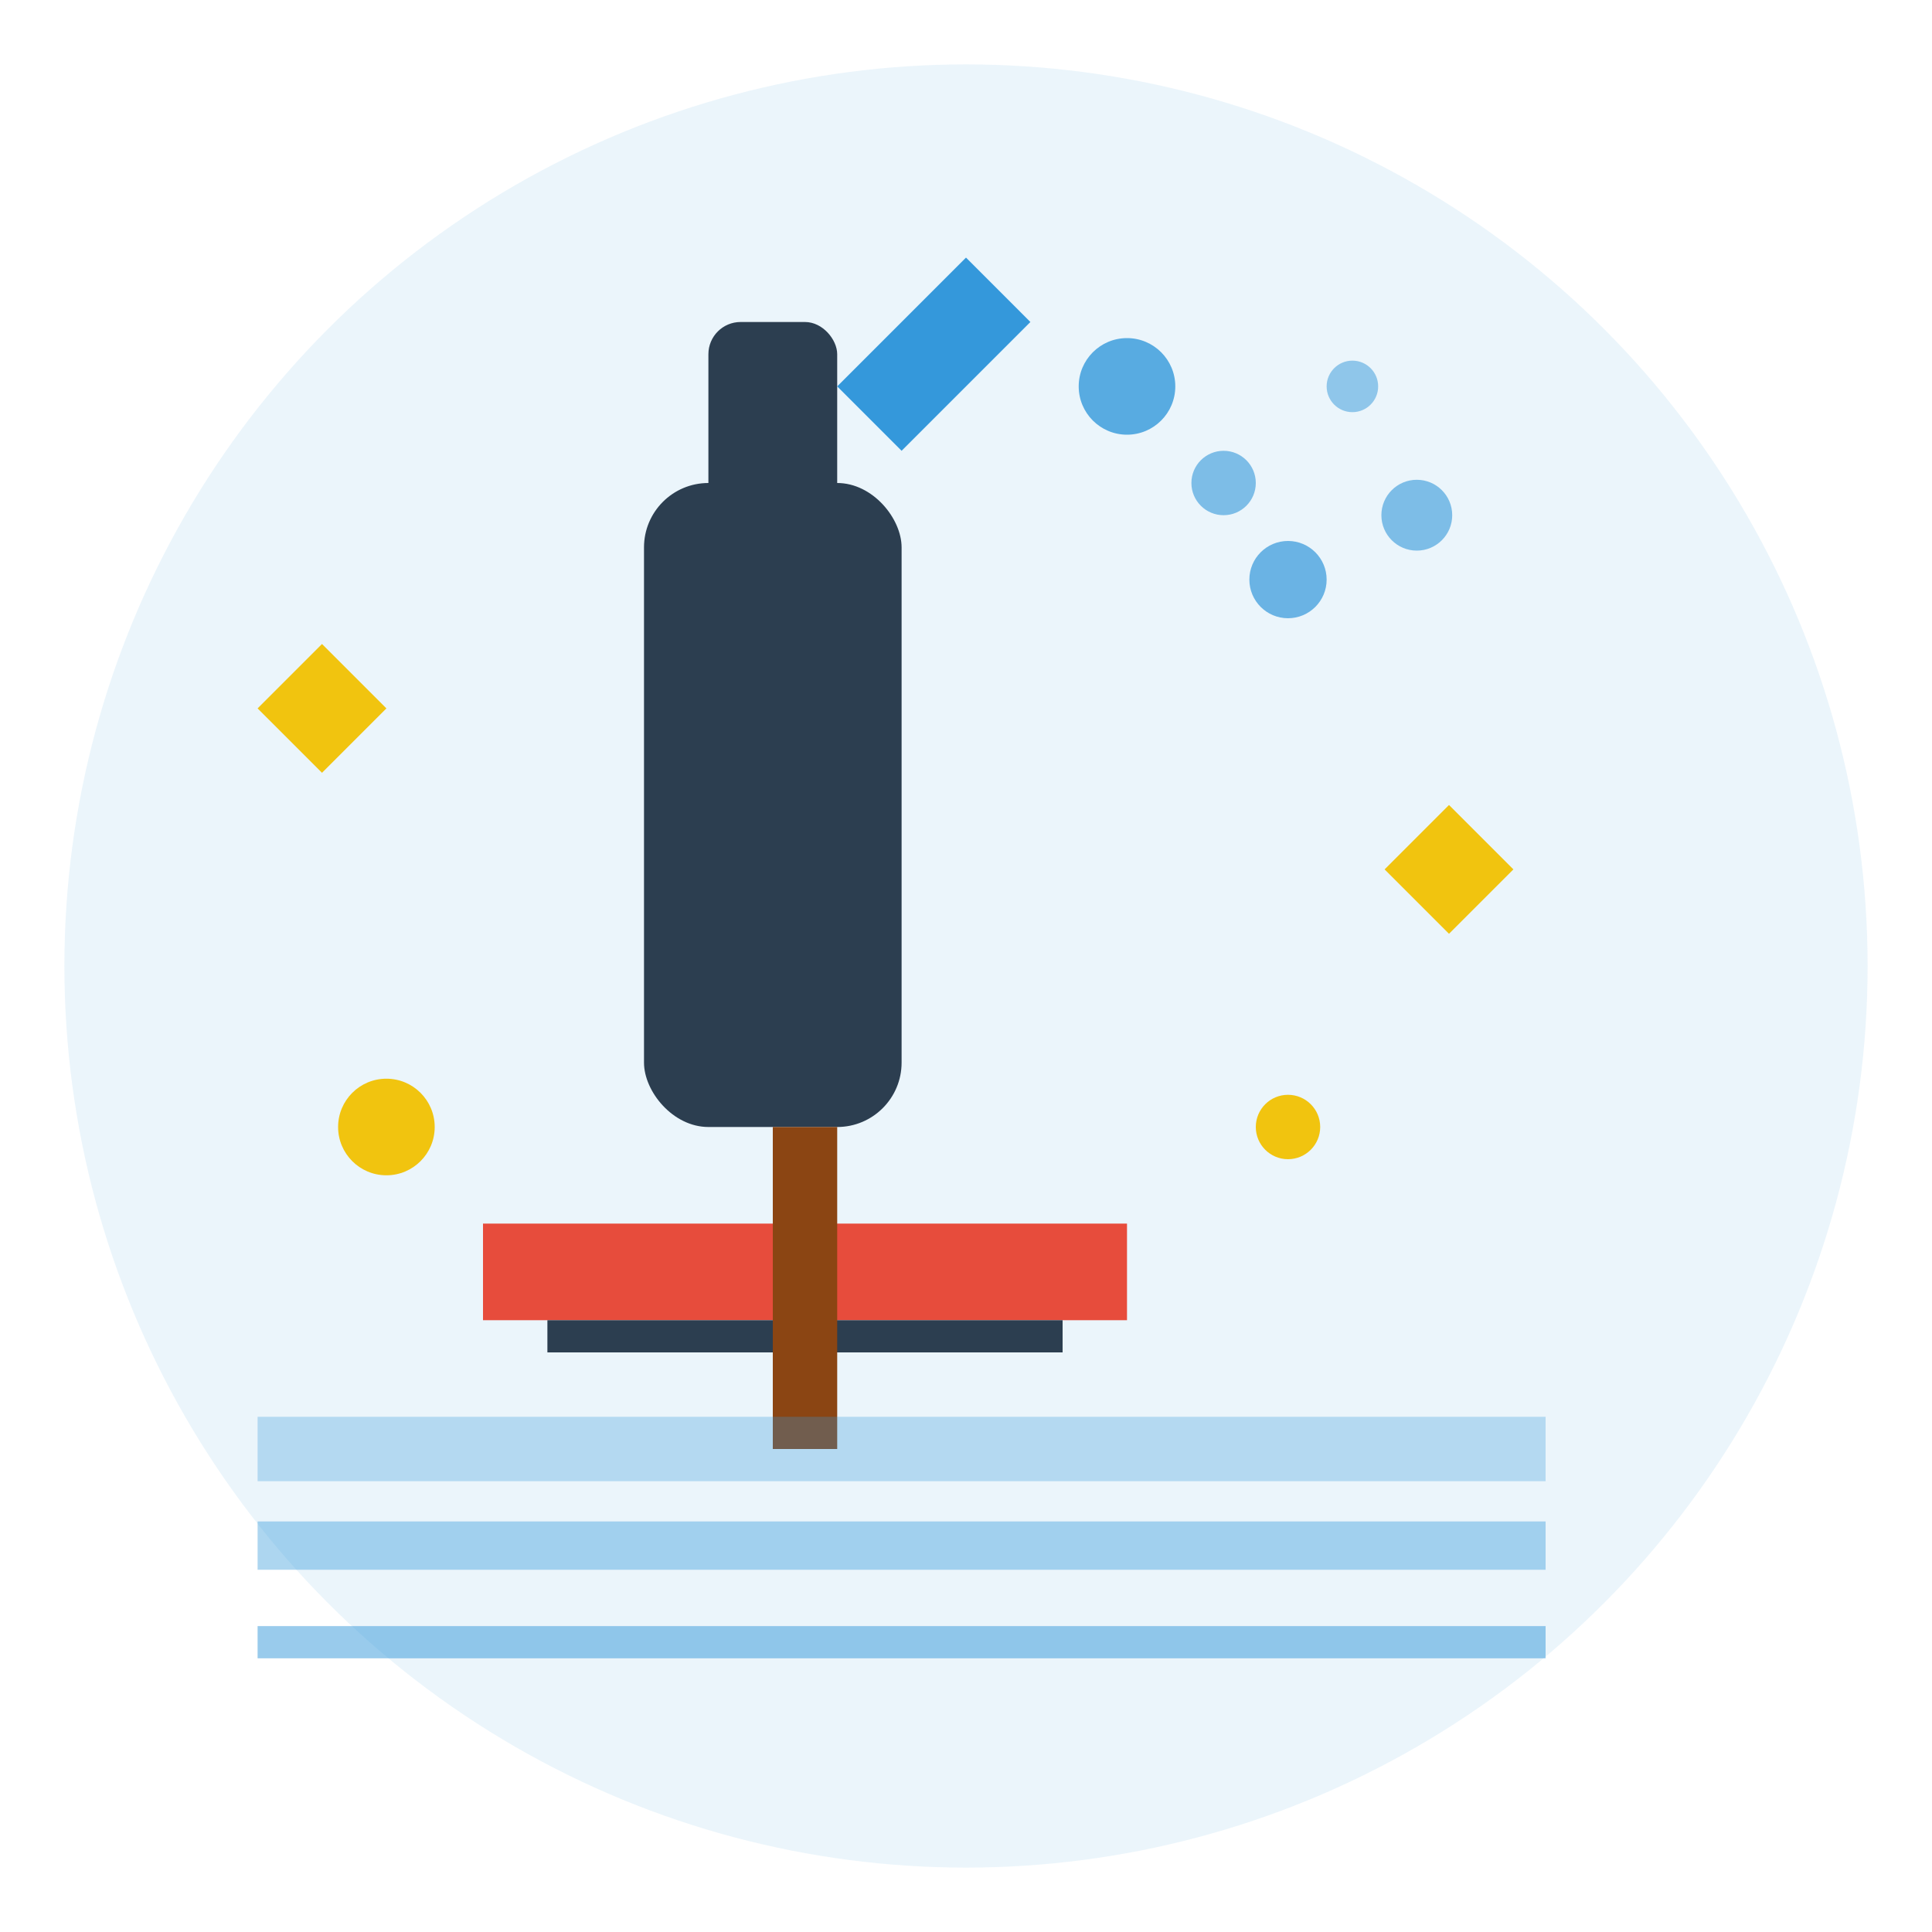 <svg width="60" height="60" viewBox="0 0 60 60" fill="none" xmlns="http://www.w3.org/2000/svg">
  <circle cx="30" cy="30" r="28" fill="#3498db" opacity="0.1"/>
  
  <!-- Spray bottle -->
  <rect x="20" y="15" width="8" height="20" rx="2" fill="#2c3e50"/>
  <rect x="22" y="10" width="4" height="8" rx="1" fill="#2c3e50"/>
  <path d="M26 12 L30 8 L32 10 L28 14 Z" fill="#3498db"/>
  
  <!-- Spray droplets -->
  <circle cx="35" cy="12" r="1.5" fill="#3498db" opacity="0.8"/>
  <circle cx="38" cy="15" r="1" fill="#3498db" opacity="0.6"/>
  <circle cx="40" cy="18" r="1.2" fill="#3498db" opacity="0.7"/>
  <circle cx="42" cy="12" r="0.8" fill="#3498db" opacity="0.5"/>
  <circle cx="44" cy="16" r="1.1" fill="#3498db" opacity="0.6"/>
  
  <!-- Squeegee -->
  <rect x="15" y="38" width="20" height="3" fill="#e74c3c"/>
  <rect x="17" y="41" width="16" height="1" fill="#2c3e50"/>
  <rect x="24" y="35" width="2" height="10" fill="#8b4513"/>
  
  <!-- Clean surface lines -->
  <path d="M8 45 L48 45" stroke="#3498db" stroke-width="2" opacity="0.3"/>
  <path d="M8 48 L48 48" stroke="#3498db" stroke-width="1.5" opacity="0.4"/>
  <path d="M8 51 L48 51" stroke="#3498db" stroke-width="1" opacity="0.5"/>
  
  <!-- Sparkle effects -->
  <path d="M45 25 L47 27 L45 29 L43 27 Z" fill="#f1c40f"/>
  <path d="M10 20 L12 22 L10 24 L8 22 Z" fill="#f1c40f"/>
  <circle cx="40" cy="35" r="1" fill="#f1c40f"/>
  <circle cx="12" cy="35" r="1.5" fill="#f1c40f"/>
</svg>
